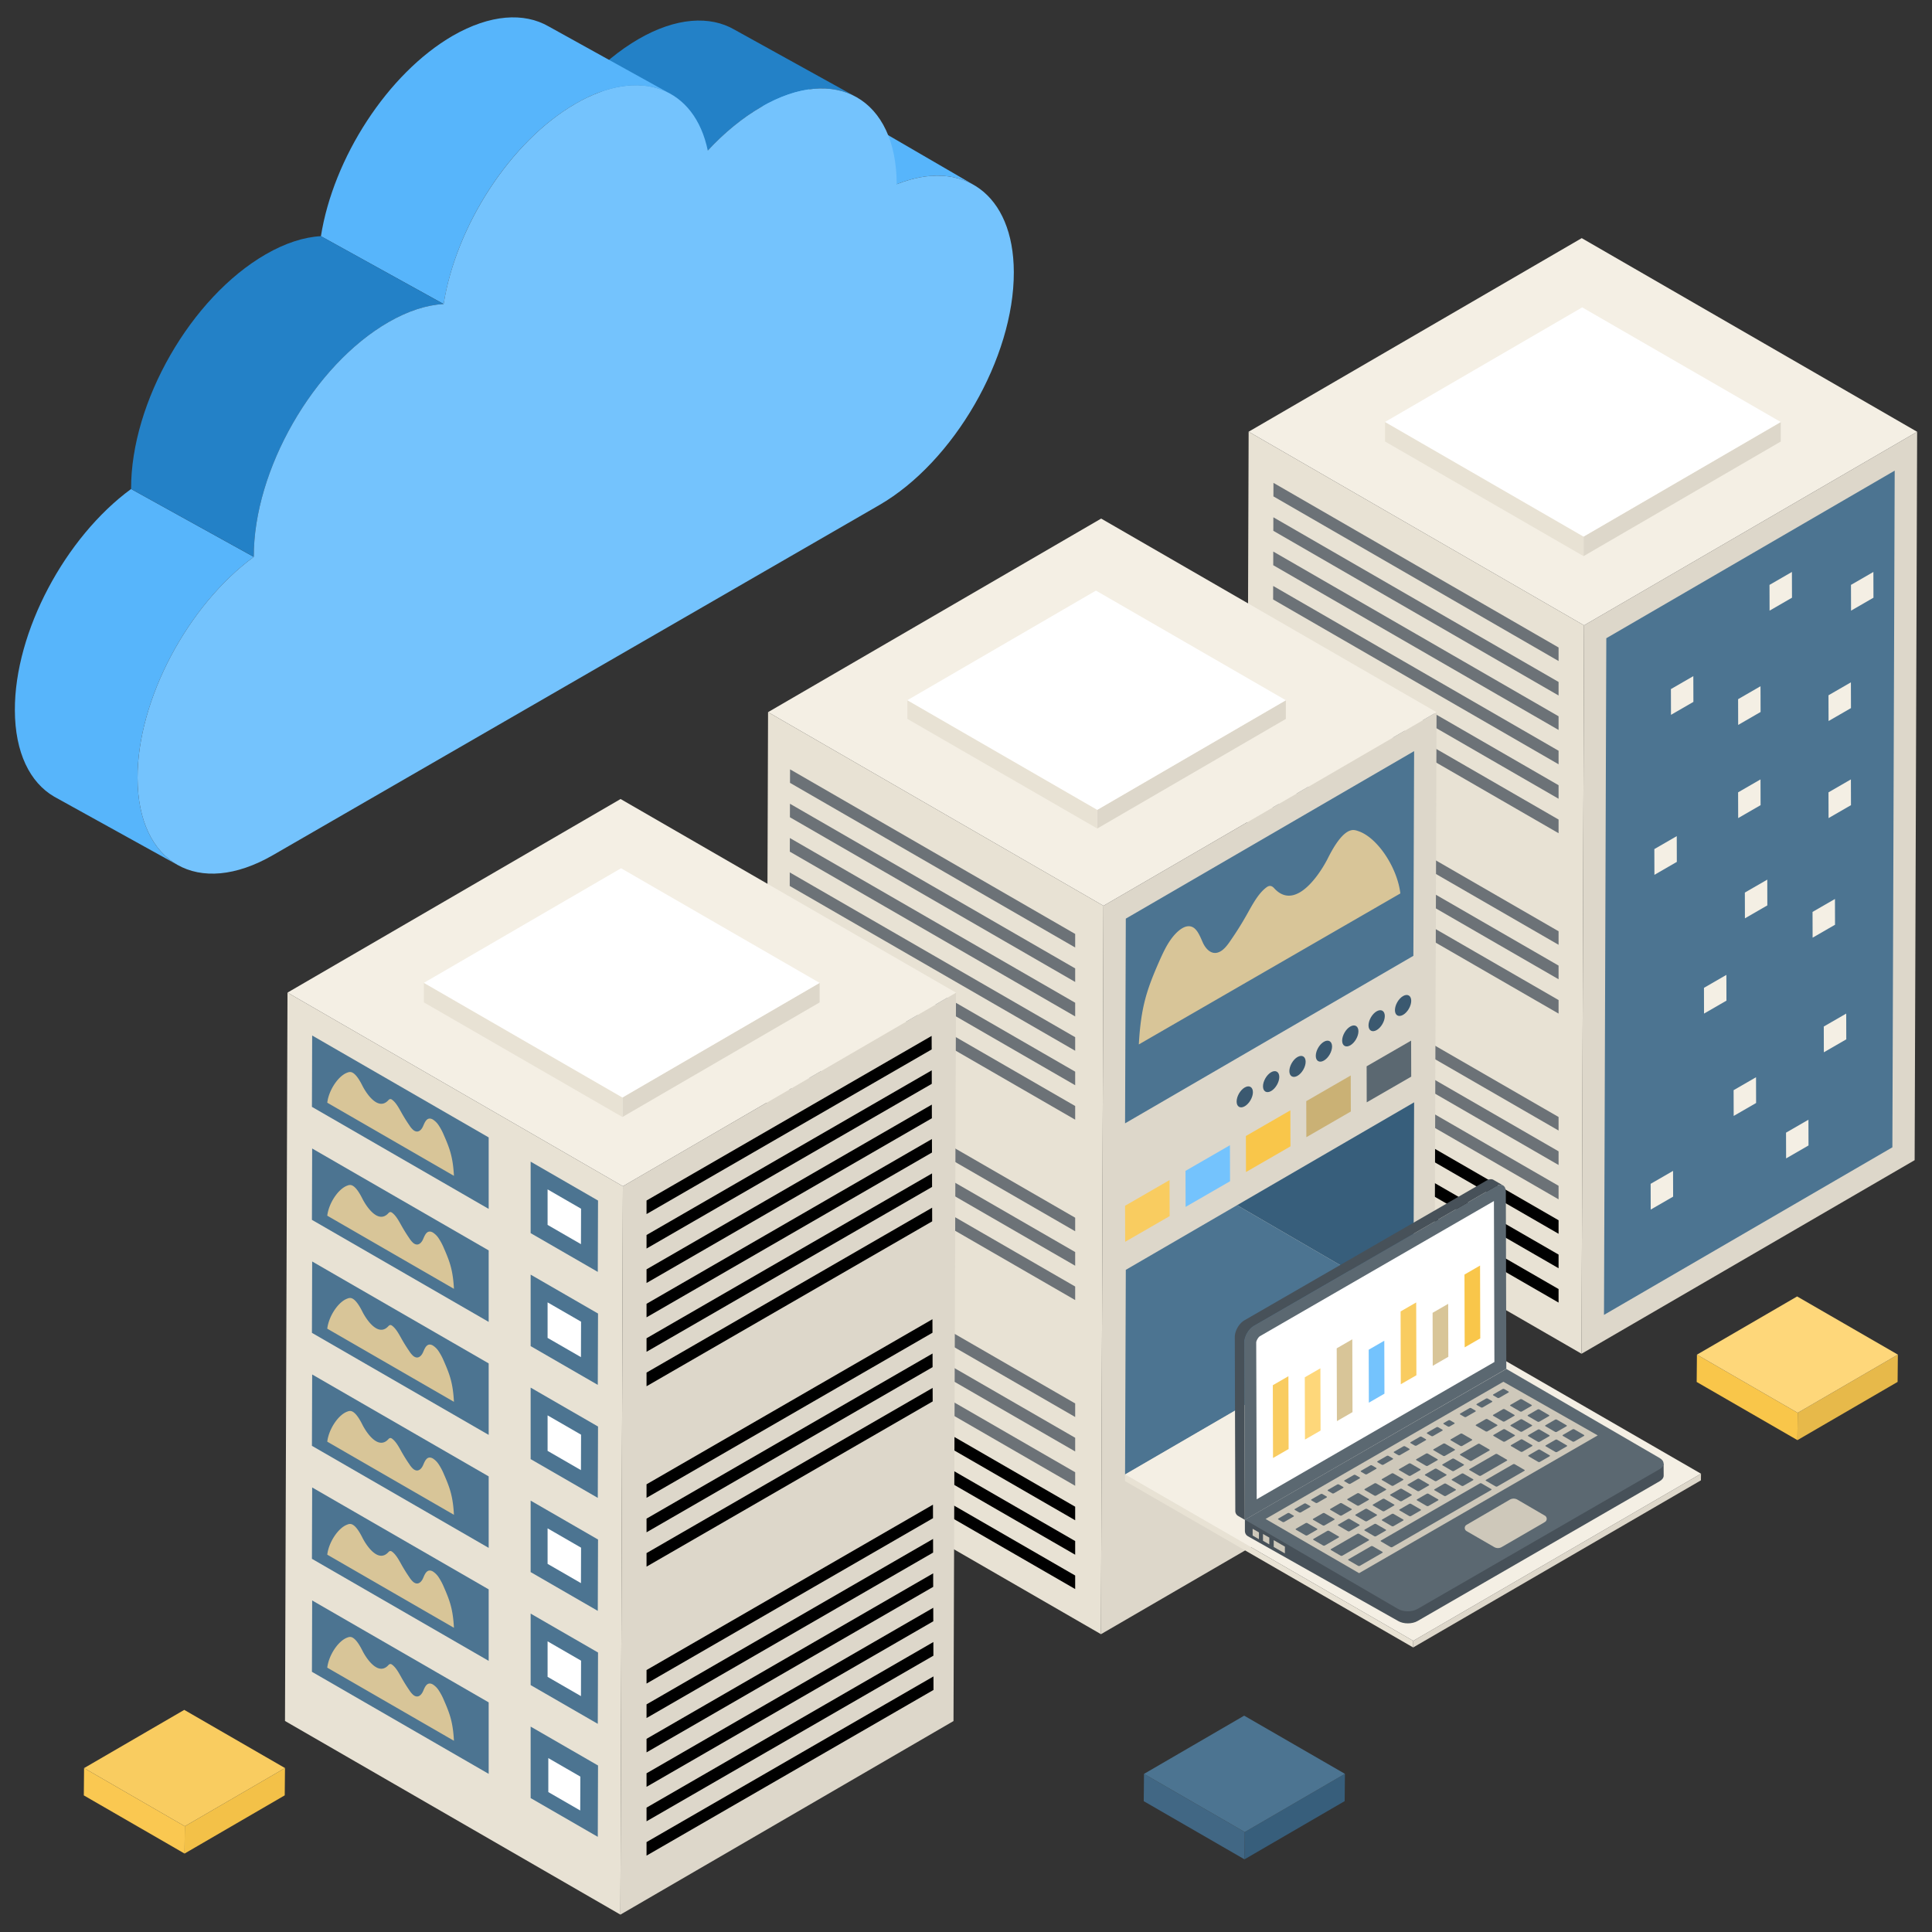 <svg xmlns="http://www.w3.org/2000/svg" viewBox="0 0 130 130" id="CloudStorage"><rect x="0" y="0" width="130" height="130" fill="#333333" stroke="none"/><path fill="#ddd7ca" d="m129 29.054-.168 49.011-22.413 13.026.167-49.012z" class="colorcad0dd svgShape"></path><path fill="#4c7491" d="m108.085 42.945 19.405-11.277-.156 45.532-19.405 11.276z" class="color4c7891 svgShape"></path><path fill="#e8e2d4" d="m106.586 42.079-.167 49.012-22.569-13.03.168-49.012z" class="colord4dae8 svgShape"></path><path fill="#f4efe4" d="m129 29.054-22.414 13.025-22.568-13.03 22.413-13.025z" class="colore4e8f4 svgShape"></path><path fill="#ddd7ca" d="M119.823 28.396v1.314l-13.268 7.711v-1.315z" class="colorcad0dd svgShape"></path><path fill="#e8e2d4" d="M106.555 36.106v1.315l-13.36-7.714v-1.314z" class="colord4dae8 svgShape"></path><path fill="#ffffff" d="m119.823 28.396-13.268 7.71-13.36-7.713 13.268-7.711z" class="colorffffff svgShape"></path><path fill="#6c7277" d="m104.873 45.887-19.191-11.08-.003.91 19.194 11.081zM104.873 50.516 85.669 39.428l-.003.91 19.207 11.089zM104.873 48.197 85.675 37.113l-.002.919 19.2 11.085zM104.873 55.145 85.656 44.05l-.003.919 19.22 11.096zM104.873 62.662 85.634 51.554l-.002.91 19.241 11.109zM104.873 64.972 85.628 53.861l-.003.919 19.248 11.112zM104.873 67.291 85.621 56.176l-.002.91 19.254 11.116zM104.873 52.835 85.662 41.744l-.002.909 19.213 11.093zM104.873 43.568 85.688 32.491l-.002.91 19.187 11.078zM104.873 75.16 85.599 64.032l-.003.91 19.277 11.129zM104.873 77.47 85.592 66.338l-.002.919 19.283 11.133zM104.873 79.789 85.586 68.653l-.003.91 19.29 11.137z" class="color6c7077 svgShape"></path><g fill="#6c7277" class="color6c7077 svgShape"><path d="M104.873 86.737 85.566 75.59l-.002.91 19.309 11.148zM104.873 84.418l-19.3-11.143-.003.919 19.303 11.144zM104.873 82.108 85.579 70.969l-.002.91 19.296 11.14z" fill="#000000" class="color000000 svgShape"></path></g><path fill="#ddd7ca" d="m96.663 47.924-.167 49.012-22.414 13.025.168-49.012z" class="colorcad0dd svgShape"></path><path fill="#4c7491" d="m95.153 50.542-.05 13.774-19.4 11.271.05-13.774z" class="color4c7891 svgShape"></path><path fill="#375e7b" d="m95.103 87.947.05-13.774-11.914 6.922 11.827 6.873z" class="color37617b svgShape"></path><path fill="#4c7491" d="m83.239 81.095-7.486 4.35-.05 13.773 19.363-11.25z" class="color4c7891 svgShape"></path><path fill="#e8e2d4" d="m74.25 60.949-.168 49.012-22.569-13.03.168-49.012z" class="colord4dae8 svgShape"></path><path fill="#f4efe4" d="M96.663 47.924 74.25 60.949l-22.569-13.03 22.414-13.025z" class="colore4e8f4 svgShape"></path><path fill="#ddd7ca" d="M86.522 47.118v1.257l-12.69 7.375v-1.258z" class="colorcad0dd svgShape"></path><path fill="#e8e2d4" d="M73.832 54.492v1.258l-12.778-7.378v-1.257z" class="colord4dae8 svgShape"></path><path fill="#ffffff" d="m86.522 47.118-12.69 7.374-12.778-7.377 12.69-7.375z" class="colorffffff svgShape"></path><path fill="#e7b94a" d="m127.703 91.149-.018 1.837-6.74 3.917.017-1.837z" class="colorefac41 svgShape"></path><path fill="#f9c64a" d="m120.962 95.066-.017 1.837-6.779-3.914.017-1.837z" class="colorf9bb4a svgShape"></path><path fill="#fed77a" d="m127.703 91.149-6.741 3.917-6.779-3.914 6.741-3.917z" class="colorfed57a svgShape"></path><path fill="#f3c148" d="m19.177 118.968-.018 1.837-6.74 3.917.017-1.837z" class="colorf34858 svgShape"></path><path fill="#fac851" d="m12.436 122.885-.017 1.837-6.779-3.914.017-1.837z" class="colorfa5168 svgShape"></path><path fill="#f9cc60" d="m19.177 118.968-6.741 3.917-6.779-3.914 6.741-3.917z" class="colorf9607f svgShape"></path><path fill="#375e7b" d="m90.497 119.357-.018 1.837-6.74 3.917.018-1.836z" class="color37617b svgShape"></path><path fill="#416784" d="m83.757 123.275-.018 1.836-6.779-3.914.017-1.836z" class="color416e84 svgShape"></path><path fill="#4c7491" d="m90.497 119.357-6.74 3.918-6.78-3.914 6.741-3.918z" class="color4c7891 svgShape"></path><path fill="#6c7277" d="m72.346 65.162-19.192-11.08-.002.91 19.194 11.082zM72.346 69.791 53.141 58.704l-.002.91 19.207 11.089zM72.346 67.472 53.148 56.389l-.003.918 19.201 11.086zM72.346 74.421 53.128 63.325l-.002.919 19.22 11.097zM72.346 81.937 53.107 70.83l-.003.91 19.242 11.109zM72.346 84.247 53.1 73.136l-.002.919 19.248 11.113zM72.346 86.567 53.094 75.452l-.003.909 19.255 11.117zM72.346 72.11 53.135 61.019l-.003.91 19.214 11.093zM72.346 62.843 53.161 51.767l-.003.91 19.188 11.078zM72.346 94.435 53.072 83.307l-.003.91 19.277 11.13zM72.346 96.745 53.065 85.614l-.003.919 19.284 11.133zM72.346 99.064 53.058 87.929l-.002.91 19.29 11.137z" class="color6c7077 svgShape"></path><g fill="#6c7277" class="color6c7077 svgShape"><path d="M72.346 106.013 53.039 94.866l-.003.91 19.31 11.148zM72.346 103.694 53.045 92.551l-.002.918 19.303 11.145zM72.346 101.383 53.052 90.244l-.003.91 19.297 11.141z" fill="#000000" class="color000000 svgShape"></path></g><path fill="#f4efe4" d="m124.543 45.913.005 1.733-1.508.871-.005-1.733zM120.574 38.485l.005 1.733-1.508.871-.005-1.733zM113.94 45.496l.005 1.733-1.508.871-.005-1.733zM124.543 52.444l.005 1.733-1.508.871-.005-1.733zM123.47 60.49l.005 1.734-1.508.87-.005-1.733zM118.461 46.175l.005 1.733-1.508.871-.005-1.733zM126.056 38.485l.005 1.733-1.508.871-.005-1.733zM118.916 59.188l.004 1.734-1.508.87-.005-1.733zM116.164 65.598l.005 1.733-1.509.871-.004-1.733zM124.227 68.202l.005 1.733-1.509.871-.005-1.733zM118.159 72.485l.005 1.733-1.508.871-.005-1.733zM112.576 78.786l.005 1.733-1.508.871-.005-1.733zM121.686 75.343l.005 1.733-1.508.871-.005-1.733zM112.825 56.262l.005 1.733-1.508.871-.005-1.733zM118.461 52.444l.005 1.733-1.508.871-.005-1.733z" class="colore4e8f4 svgShape"></path><path fill="#f9cc60" d="m78.696 79.405.007 2.425-2.993 1.728-.007-2.425z" class="colorf9607f svgShape"></path><path fill="#74c3fd" d="m82.759 77.06.007 2.424-2.989 1.725-.007-2.424z" class="color748bfd svgShape"></path><path fill="#f9c64a" d="m86.826 74.711.007 2.425-2.993 1.728-.007-2.425z" class="colorf9bb4a svgShape"></path><path fill="#cab175" d="m90.888 72.366.007 2.424-2.993 1.729-.007-2.425z" class="color75ca75 svgShape"></path><path fill="#5b6871" d="m94.951 70.021.007 2.424-2.994 1.728-.006-2.424z" class="color5b5e71 svgShape"></path><path fill="#3b5970" d="M83.756 73.174c.303-.175.548-.031.55.317 0 .344-.244.77-.547.945-.306.177-.548.031-.549-.313-.001-.348.24-.772.546-.95zm1.774-1.025c.303-.175.548-.03.55.317 0 .344-.243.77-.546.946-.303.175-.549.03-.55-.313 0-.348.243-.775.546-.95zm1.774-1.024c.307-.177.549-.031.55.317 0 .344-.24.768-.546.946-.303.174-.549.03-.55-.314 0-.348.243-.774.546-.95zm1.778-1.027c.303-.175.548-.03.55.318 0 .344-.243.77-.546.945-.307.177-.549.031-.55-.313 0-.348.24-.773.546-.95zm1.774-1.024c.303-.175.549-.03.55.317 0 .344-.243.77-.546.946-.303.175-.549.03-.55-.313 0-.349.243-.775.546-.95zm1.774-1.024c.307-.177.549-.031.55.317 0 .344-.24.768-.546.945-.303.175-.548.031-.55-.313 0-.348.243-.774.546-.95zm1.778-1.027c.303-.175.549-.03.55.318 0 .344-.243.77-.546.945-.307.177-.549.03-.55-.313 0-.348.24-.773.546-.95z" class="color3b5d70 svgShape"></path><path fill="#ddd7ca" d="m114.457 99.163-.005.445-19.363 11.246.005-.445z" class="colorcad0dd svgShape"></path><path fill="#e8e2d4" d="m95.094 110.409-.005.445-19.39-11.195.004-.445z" class="colord4dae8 svgShape"></path><path fill="#f4efe4" d="m114.457 99.163-19.363 11.246-19.391-11.195 19.363-11.246z" class="colore4e8f4 svgShape"></path><path fill="#d8c598" d="M90.68 55.964a.852.852 0 0 1 .27-.104c.172-.028.312.017.453.067 1.28.427 2.617 2.447 2.824 4.19l-17.598 10.16c.142-2.55.547-3.713 1.394-5.641.214-.477.437-.964.743-1.398.229-.327.512-.622.793-.784.09-.052.18-.09.268-.111.615-.143.863.526 1.101 1.065.222.493.652.921 1.197.606a1.21 1.21 0 0 0 .162-.113c.198-.165.368-.394.521-.624a21.65 21.65 0 0 0 1.12-1.793c.372-.664.765-1.4 1.309-1.79a.543.543 0 0 1 .046-.03c.258-.149.419.07.481.134.56.591 1.15.563 1.693.25.842-.486 1.567-1.658 1.878-2.27.346-.695.829-1.516 1.344-1.814z" class="color9ad898 svgShape"></path><path fill="#475159" d="M83.767 102.26v.773c.002.14.079.27.202.337l10.114 5.706c.358.208.937.208 1.298 0l16.291-9.406c.182-.104.273-.243.273-.379l-.005-.807c0 .136-28.173 3.776-28.173 3.776z" class="color474b59 svgShape"></path><path fill="#5b6871" d="m83.767 102.259 10.31 6.006c.358.207.94.207 1.3 0l16.29-9.406c.361-.208.363-.545.006-.753l-10.314-5.994-17.592 10.147z" class="color5b5e71 svgShape"></path><path fill="#cec8ba" d="m85.157 102.207 16.001-9.232 6.349 3.61-16.057 9.269z" class="colorbac1ce svgShape"></path><path fill="#475159" d="M101.134 79.763c-.118-.07-.283-.061-.465.045l-16.291 9.406c-.361.208-.65.71-.65 1.124l.035 11.93-.45-.262a.387.387 0 0 1-.192-.333l-.035-11.708c0-.414.289-.916.65-1.125l16.291-9.405c.182-.104.347-.115.465-.045l.642.373z" class="color474b59 svgShape"></path><path fill="#5b6871" d="M100.67 79.807c.36-.207.652-.04.654.373l.033 11.928-17.595 10.16-.034-11.93c0-.413.29-.917.65-1.124l16.292-9.407z" class="color5b5e71 svgShape"></path><path fill="#ffffff" d="m100.555 91.647-15.994 9.236-.033-10.546c0-.13.138-.363.249-.428l15.746-9.094.032 10.832z" class="colorffffff svgShape"></path><path fill="#cec8ba" d="m103.948 102.414-.089.056-2.816 1.63a.503.503 0 0 1-.5 0l-1.759-1.017-.096-.056a.243.243 0 0 1 0-.428l2.896-1.686a.514.514 0 0 1 .516-.008l1.84 1.073a.247.247 0 0 1 .008.436z" class="colorbac1ce svgShape"></path><path fill="#5b6871" d="M97.625 96.846c-.035.02-.035.053 0 .073l.641.373c.034.02.09.02.124 0l.646-.374c.035-.02.035-.05 0-.07l-.641-.373a.135.135 0 0 0-.124-.002l-.646.373zm-.554 1.685c-.035.02-.033.052.001.072l.642.373c.033.019.087.02.122 0l.646-.373c.035-.02.035-.053.003-.072l-.642-.373a.14.14 0 0 0-.126 0l-.646.373zm1.192-.688c-.035.02-.035.053 0 .073l.641.373a.14.14 0 0 0 .124-.001l1.186-.685c.035-.02.033-.052 0-.07l-.641-.374a.135.135 0 0 0-.124 0l-1.186.684zm-6.433 5.08c-.035.02-.033.051 0 .07l.641.373c.035.02.09.021.124.001l.646-.373c.035-.02.033-.052-.002-.072l-.641-.373a.135.135 0 0 0-.122 0l-.646.373zm-3.447.624c-.032.019-.033.052.002.072l.642.373c.032.019.089.019.122 0l.929-.537c.032-.019.033-.052 0-.07l-.642-.373a.14.14 0 0 0-.124-.002l-.929.537zm1.667-.962c-.034.02-.033.051.002.071l.642.373c.032.02.087.02.122 0l.646-.373c.034-.02.032-.051 0-.07l-.642-.373a.135.135 0 0 0-.124-.001l-.646.373zm1.17-.676c-.033.019-.033.052.002.072l.641.373c.033.019.09.019.122 0l.646-.373c.035-.02.035-.053.003-.072l-.642-.373a.14.14 0 0 0-.126 0l-.646.373zm8.774-2.335c-.035.02-.035.05 0 .07l.641.373c.035.02.088.02.122 0l1.812-1.046c.035-.02.035-.05 0-.07l-.641-.373a.131.131 0 0 0-.122 0l-1.812 1.046zm-5.263.308c-.034.02-.033.052.002.072l.642.373c.032.018.087.02.122 0l.646-.373c.034-.02.032-.052 0-.07l-.642-.374a.135.135 0 0 0-.124-.001l-.646.373zm1.798.327c-.035.02-.033.052 0 .07l.642.374c.034.02.089.02.123 0l.646-.372c.035-.02.033-.052-.001-.072l-.642-.373a.135.135 0 0 0-.122 0l-.646.373zm-2.968.348c-.034.02-.034.053 0 .073l.642.373a.14.14 0 0 0 .124-.001l.646-.373c.032-.019.033-.052 0-.07l-.642-.374a.14.14 0 0 0-.123 0l-.647.372zm1.792.33c-.032.02-.033.053 0 .071l.642.373a.14.14 0 0 0 .124.002l.648-.375c.032-.018.032-.051-.002-.071l-.642-.373a.139.139 0 0 0-.122 0l-.648.374zm-2.963.347c-.033.019-.033.052.001.072l.642.373c.033.018.09.018.122 0l.648-.375c.033-.018.033-.051 0-.07l-.641-.373a.14.14 0 0 0-.124-.001l-.648.374zm1.79.332c-.035.02-.033.051-.001.07l.642.373c.034.02.09.021.124.001l.646-.373c.034-.02.033-.051-.002-.071l-.642-.373a.135.135 0 0 0-.122 0l-.646.373zm-1.176.678c-.033.02-.033.052 0 .071l.641.373a.14.14 0 0 0 .124.001l.646-.373c.035-.02.035-.053 0-.073l-.642-.373a.14.14 0 0 0-.123.002l-.646.372zm-.077 1.41c-.033.019-.035.05 0 .07l.641.374c.034.02.09.018.122 0l6.645-3.837c.035-.02.035-.05 0-.07l-.641-.374a.131.131 0 0 0-.122 0l-6.645 3.837zm4.776-4.123c-.033.02-.033.052 0 .07l.641.374a.14.14 0 0 0 .124.001l.648-.374c.033-.019.033-.052-.001-.072l-.642-.373a.139.139 0 0 0-.122 0l-.648.374zm1.182-.682c-.035.02-.035.053-.003.072l.642.373a.14.14 0 0 0 .126 0l1.743-1.006c.034-.02.032-.052-.002-.072l-.642-.373a.135.135 0 0 0-.122 0l-1.742 1.006zm-3.575-.666c-.035.02-.035.053 0 .073l.641.373c.034.02.09.019.124-.001l.646-.373c.033-.02.035-.05 0-.07l-.642-.374a.14.14 0 0 0-.123-.001l-.646.373zm1.157-.668c-.035.02-.035.053 0 .073l.641.373c.035.02.09.018.124-.002l.646-.373c.033-.018.035-.05 0-.07l-.641-.373a.14.14 0 0 0-.124-.001l-.646.373zm-5.727 7.402c-.033.018-.035.05 0 .07l.641.373c.035.02.09.019.122 0l1.51-.872c.035-.02.035-.05 0-.07l-.641-.373a.131.131 0 0 0-.122 0l-1.51.872zm-1.178-.685c-.033.019-.033.052 0 .07l.64.373a.14.14 0 0 0 .125.001l1.769-1.02c.034-.02.033-.053-.002-.073l-.642-.373a.135.135 0 0 0-.122 0l-1.768 1.022zm6.339-5.025c-.035.02-.033.051.002.071l.641.373c.033.02.088.02.122 0l.646-.373c.035-.02.033-.051 0-.07l-.641-.373a.135.135 0 0 0-.124-.001l-.646.373zm-6.381 2.319c-.033.018-.033.051.002.071l.641.373c.035.02.09.02.122 0l.648-.374c.033-.019.035-.05 0-.07l-.641-.373a.14.14 0 0 0-.124-.002l-.648.375zm1.16-.67c-.035.02-.035.053 0 .073l.64.373c.035.02.09.019.125-.001l.646-.373c.032-.019.035-.05 0-.07l-.642-.374a.14.14 0 0 0-.124 0l-.646.372zm1.157-.668c-.035.02-.035.053 0 .073l.641.373c.035.02.09.019.124-.001l.646-.373c.033-.02.035-.051 0-.071l-.641-.373a.14.14 0 0 0-.124-.001l-.646.373zm2.315-1.337c-.035.02-.035.053 0 .073l.641.373c.035.02.09.019.124-.001l.646-.373c.033-.019.035-.05 0-.07l-.641-.374a.14.14 0 0 0-.124 0l-.646.372zm-1.157.668c-.035.02-.035.053 0 .073l.64.373c.035.02.09.02.125 0l.646-.374c.032-.019.035-.05 0-.07l-.642-.373a.14.14 0 0 0-.123-.001l-.646.372zm8.642-4.99c-.034.02-.033.052.002.072l.642.373c.034.02.087.02.122 0l.646-.373c.034-.02.034-.05 0-.07l-.642-.373a.135.135 0 0 0-.124-.001l-.646.373zm-1.157.669c-.035.02-.033.052.001.072l.642.373c.035.02.087.02.122 0l.646-.373c.035-.02.035-.05 0-.07l-.641-.374a.135.135 0 0 0-.124-.001l-.646.373zm2.336.016c-.035.02-.033.052.001.072l.642.373c.032.019.087.02.122 0l.646-.373c.035-.02.033-.052 0-.07l-.641-.373a.135.135 0 0 0-.124-.002l-.646.373zm-1.158.669c-.035.02-.033.051.002.071l.641.373c.033.02.088.02.122 0l.646-.373c.035-.02.033-.051 0-.07l-.641-.373a.135.135 0 0 0-.124-.001l-.646.373zm2.336.016c-.035.02-.033.052 0 .07l.641.374c.035.02.09.02.124 0l.646-.372c.035-.02.033-.052-.001-.072l-.642-.373a.135.135 0 0 0-.122 0l-.646.373zm1.173.652c-.035.02-.033.052 0 .07l.642.374c.034.02.089.02.123 0l.646-.372c.035-.02.033-.052-.001-.072l-.642-.373a.135.135 0 0 0-.122 0l-.646.373zm-4.666 0c-.035.02-.033.052.001.072l.642.373c.032.019.087.02.122 0l.646-.373c.035-.02.033-.052 0-.07l-.642-.374a.135.135 0 0 0-.123-.001l-.646.373zm2.335.016c-.034.02-.032.052 0 .071l.642.373c.034.02.09.021.124.001l.646-.373c.034-.02.033-.052-.002-.072l-.642-.372a.135.135 0 0 0-.122 0l-.646.372zm-1.157.669c-.035.02-.033.052 0 .07l.641.373c.035.02.09.022.124.002l.646-.373c.035-.02.033-.052-.001-.072l-.642-.373a.135.135 0 0 0-.122 0l-.646.373zm2.336.016c-.035.02-.035.05 0 .07l.641.374c.035.02.087.02.122 0l.646-.373c.035-.02.035-.05 0-.07l-.641-.374a.131.131 0 0 0-.122 0l-.646.373zm-1.158.669c-.034.02-.035.05 0 .07l.642.373c.034.02.087.02.122 0l.646-.373c.034-.02.034-.05 0-.07l-.642-.373a.131.131 0 0 0-.122 0l-.646.373zm-3.535-2.055c-.034.02-.033.052.002.072l.642.373c.034.02.087.02.122 0l.646-.373c.034-.02.034-.05 0-.07l-.642-.374a.135.135 0 0 0-.124 0l-.646.372zm-10.96 6.328c-.032.019-.032.052.002.072l.642.373c.034.02.09.018.122 0l.648-.375c.032-.018.035-.05 0-.07l-.642-.373a.14.14 0 0 0-.124-.001l-.648.374zm-1.157.668c-.033.019-.033.052.001.072l.642.373c.035.02.09.019.122 0l.646-.373c.035-.02.037-.052.003-.072l-.642-.373a.14.14 0 0 0-.126 0l-.646.373zm7.715-5.824c-.033.019-.033.05 0 .068l.279.163a.13.13 0 0 0 .118 0l.621-.36c.033-.018.033-.049 0-.067l-.279-.163a.13.13 0 0 0-.118 0l-.621.36zm1.113-.642c-.033.018-.033.05 0 .068l.279.162a.13.13 0 0 0 .117 0l.622-.359c.033-.018.033-.049 0-.068l-.279-.162a.13.13 0 0 0-.118 0l-.621.359zm1.112-.643c-.032.02-.032.05 0 .068l.28.163a.13.13 0 0 0 .117 0l.313-.181c.033-.019.033-.05 0-.068l-.279-.163a.13.13 0 0 0-.117 0l-.314.181zm2.226-1.285c-.033.02-.033.05 0 .069l.279.162a.13.13 0 0 0 .118 0l.619-.358c.035-.02.035-.05.002-.07l-.279-.161a.13.13 0 0 0-.12 0l-.62.358zm-1.113.643c-.033.019-.033.05 0 .068l.279.162a.13.13 0 0 0 .118 0l.621-.358c.033-.02.033-.05 0-.069l-.279-.162a.13.13 0 0 0-.117 0l-.622.359zm2.225-1.285c-.032.019-.032.05 0 .068l.28.163a.13.13 0 0 0 .117 0l.62-.358c.032-.019.033-.05 0-.068l-.28-.163a.13.13 0 0 0-.117 0l-.62.358zm-8.9 5.138c-.032.019-.032.05 0 .068l.28.163a.13.13 0 0 0 .118 0l.62-.358c.032-.019.032-.05 0-.068l-.28-.163a.13.13 0 0 0-.118 0l-.62.358zm1.114-.642c-.035.02-.035.05-.003.07l.28.162a.13.13 0 0 0 .12-.002l.619-.357c.033-.02.033-.05 0-.069l-.28-.162a.13.13 0 0 0-.117 0l-.62.358zm1.11-.642c-.032.02-.033.05 0 .069l.28.162a.13.13 0 0 0 .117 0l.622-.359c.032-.019.032-.05 0-.068l-.28-.162a.13.13 0 0 0-.117 0l-.622.358zm-5.561 3.211c-.033.02-.033.05 0 .069l.279.162a.13.13 0 0 0 .118 0l.621-.359c.033-.019.033-.05 0-.068l-.279-.162a.13.13 0 0 0-.118 0l-.621.358zm1.112-.642c-.032.019-.032.05 0 .068l.28.163a.13.13 0 0 0 .117 0l.622-.36c.032-.018.033-.049 0-.068l-.28-.162a.13.13 0 0 0-.117 0l-.622.359zm1.113-.642c-.032.018-.033.049 0 .068l.28.162a.13.13 0 0 0 .117 0l.62-.358c.032-.018.032-.049 0-.068l-.28-.162a.13.13 0 0 0-.117 0l-.62.358zm-3.338 1.927c-.033.019-.033.05 0 .068l.28.162a.13.13 0 0 0 .117 0l.621-.358c.033-.02.033-.05 0-.069l-.279-.162a.13.13 0 0 0-.117 0l-.622.359zm-1.113.642c-.032.019-.032.05 0 .068l.28.163a.13.13 0 0 0 .117 0l.622-.359c.032-.019.033-.05 0-.068l-.28-.163a.13.13 0 0 0-.117 0l-.622.36z" class="color5b5e71 svgShape"></path><path fill="#cec8ba" d="m85.706 103.634-.001.457.752.434.002-.456zM84.985 103.218l-.001.457.423.244.002-.457zM84.288 102.868l-.001.456.423.245.002-.457z" class="colorbac1ce svgShape"></path><path fill="#f9cc60" d="m86.694 92.602.014 4.899-1.049.605-.014-4.898z" class="colorf9607f svgShape"></path><path fill="#fed77a" d="m88.846 92.069.012 4.191-1.05.605-.011-4.19z" class="colorfed57a svgShape"></path><path fill="#d8c598" d="m90.993 90.12.014 4.899-1.049.605-.014-4.898z" class="color9ad898 svgShape"></path><path fill="#74c3fd" d="m93.146 90.214.01 3.564-1.049.605-.01-3.564z" class="color748bfd svgShape"></path><path fill="#f9cc60" d="m95.292 87.638.014 4.899-1.05.606-.013-4.899z" class="colorf9607f svgShape"></path><path fill="#d8c598" d="m97.445 87.732.01 3.564-1.049.606-.01-3.565z" class="color9ad898 svgShape"></path><path fill="#f9c64a" d="m99.59 85.156.014 4.899-1.049.606-.014-4.899z" class="colorf9bb4a svgShape"></path><path fill="#ddd7ca" d="m64.327 66.794-.168 49.012-22.413 13.025.167-49.011z" class="colorcad0dd svgShape"></path><path fill="#e8e2d4" d="m41.913 79.82-.167 49.011-22.569-13.03.168-49.011z" class="colord4dae8 svgShape"></path><path fill="#4c7491" d="m32.882 76.534-11.877-6.857-.016 4.801 11.893 6.866zM35.706 78.165v4.81l4.518 2.608.016-4.801z" class="color4c7891 svgShape"></path><path fill="#ffffff" d="M36.846 80.031v2.39l2.245 1.296.008-2.385z" class="colorffffff svgShape"></path><path fill="#f4efe4" d="M64.327 66.794 41.913 79.82 19.345 66.79l22.413-13.026z" class="colore4e8f4 svgShape"></path><path fill="#ddd7ca" d="M55.15 66.136v1.315l-13.268 7.71v-1.314z" class="colorcad0dd svgShape"></path><path fill="#e8e2d4" d="M41.882 73.847v1.314l-13.36-7.713v-1.315z" class="colord4dae8 svgShape"></path><path fill="#ffffff" d="m55.15 66.136-13.268 7.711-13.36-7.714 13.268-7.71z" class="colorffffff svgShape"></path><path fill="#d8c598" d="M23.74 72.187a.413.413 0 0 0-.132-.05.42.42 0 0 0-.22.031c-.62.207-1.267 1.186-1.367 2.03l8.524 4.922c-.069-1.236-.265-1.8-.675-2.733a3.995 3.995 0 0 0-.36-.677 1.315 1.315 0 0 0-.384-.38.495.495 0 0 0-.13-.054c-.298-.069-.418.255-.533.516-.108.24-.316.446-.58.294a.586.586 0 0 1-.079-.055 1.414 1.414 0 0 1-.252-.302 10.486 10.486 0 0 1-.542-.869c-.18-.321-.371-.678-.634-.867a.263.263 0 0 0-.023-.014c-.125-.072-.203.034-.233.065-.27.286-.557.272-.82.12-.408-.235-.759-.803-.91-1.1-.167-.336-.4-.733-.65-.877z" class="color9ad898 svgShape"></path><path fill="#4c7491" d="M32.882 84.137 21.005 77.28l-.016 4.801 11.893 6.866zM35.706 85.767v4.81l4.518 2.609.016-4.801z" class="color4c7891 svgShape"></path><path fill="#ffffff" d="M36.846 87.634v2.39l2.245 1.295.008-2.385z" class="colorffffff svgShape"></path><path fill="#d8c598" d="M23.74 79.79a.413.413 0 0 0-.132-.051.42.42 0 0 0-.22.032c-.62.207-1.267 1.186-1.367 2.03l8.524 4.922c-.069-1.236-.265-1.8-.675-2.733a3.995 3.995 0 0 0-.36-.677 1.315 1.315 0 0 0-.384-.38.495.495 0 0 0-.13-.054c-.298-.07-.418.255-.533.516-.108.239-.316.446-.58.294a.586.586 0 0 1-.079-.055 1.414 1.414 0 0 1-.252-.302 10.486 10.486 0 0 1-.542-.869c-.18-.321-.371-.678-.634-.867a.263.263 0 0 0-.023-.014c-.125-.073-.203.034-.233.065-.27.286-.557.272-.82.12-.408-.235-.759-.803-.91-1.1-.167-.336-.4-.733-.65-.878z" class="color9ad898 svgShape"></path><path fill="#4c7491" d="m32.882 91.74-11.877-6.858-.016 4.802 11.893 6.866zM35.706 93.37v4.81l4.518 2.609.016-4.801z" class="color4c7891 svgShape"></path><path fill="#ffffff" d="M36.846 95.237v2.389l2.245 1.296.008-2.385z" class="colorffffff svgShape"></path><path fill="#d8c598" d="M23.74 87.392a.413.413 0 0 0-.132-.05.42.42 0 0 0-.22.032c-.62.207-1.267 1.185-1.367 2.03l8.524 4.921c-.069-1.235-.265-1.799-.675-2.732a3.995 3.995 0 0 0-.36-.678 1.315 1.315 0 0 0-.384-.379.495.495 0 0 0-.13-.054c-.298-.07-.418.255-.533.516-.108.239-.316.446-.58.293a.586.586 0 0 1-.079-.054 1.414 1.414 0 0 1-.252-.303 10.486 10.486 0 0 1-.542-.868c-.18-.321-.371-.678-.634-.867a.263.263 0 0 0-.023-.015c-.125-.072-.203.034-.233.065-.27.287-.557.273-.82.121-.408-.235-.759-.803-.91-1.1-.167-.336-.4-.734-.65-.878z" class="color9ad898 svgShape"></path><path fill="#4c7491" d="m32.882 99.343-11.877-6.858-.016 4.801 11.893 6.867zM35.706 100.973v4.81l4.518 2.609.016-4.801z" class="color4c7891 svgShape"></path><path fill="#ffffff" d="M36.846 102.839v2.39l2.245 1.296.008-2.385z" class="colorffffff svgShape"></path><path fill="#d8c598" d="M23.74 94.995a.413.413 0 0 0-.132-.05.42.42 0 0 0-.22.032c-.62.207-1.267 1.185-1.367 2.03l8.524 4.921c-.069-1.235-.265-1.799-.675-2.732a3.995 3.995 0 0 0-.36-.678 1.315 1.315 0 0 0-.384-.38.495.495 0 0 0-.13-.053c-.298-.07-.418.255-.533.516-.108.239-.316.446-.58.293a.586.586 0 0 1-.079-.055 1.414 1.414 0 0 1-.252-.302 10.486 10.486 0 0 1-.542-.868c-.18-.322-.371-.679-.634-.867a.263.263 0 0 0-.023-.015c-.125-.072-.203.034-.233.065-.27.286-.557.273-.82.121-.408-.235-.759-.803-.91-1.1-.167-.336-.4-.734-.65-.878z" class="color9ad898 svgShape"></path><path fill="#4c7491" d="m32.882 106.945-11.877-6.857-.016 4.801 11.893 6.867zM35.706 108.576v4.81l4.518 2.608.016-4.8z" class="color4c7891 svgShape"></path><path fill="#ffffff" d="M36.846 110.442v2.39l2.245 1.296.008-2.385z" class="colorffffff svgShape"></path><path fill="#d8c598" d="M23.74 102.598a.413.413 0 0 0-.132-.05.42.42 0 0 0-.22.032c-.62.207-1.267 1.185-1.367 2.03l8.524 4.921c-.069-1.236-.265-1.799-.675-2.733a3.995 3.995 0 0 0-.36-.677 1.315 1.315 0 0 0-.384-.38.496.496 0 0 0-.13-.054c-.298-.069-.418.256-.533.517-.108.239-.316.446-.58.293a.586.586 0 0 1-.079-.055 1.414 1.414 0 0 1-.252-.302 10.486 10.486 0 0 1-.542-.868c-.18-.322-.371-.679-.634-.867a.265.265 0 0 0-.023-.015c-.125-.072-.203.034-.233.065-.27.286-.557.273-.82.121-.408-.235-.759-.803-.91-1.1-.167-.336-.4-.734-.65-.878z" class="color9ad898 svgShape"></path><path fill="#4c7491" d="m32.882 114.548-11.877-6.857-.016 4.801 11.893 6.867zM35.706 116.179v4.81l4.518 2.608.016-4.801z" class="color4c7891 svgShape"></path><path fill="#ffffff" d="M36.895 118.299v2.286l2.147 1.239.008-2.281z" class="colorffffff svgShape"></path><path fill="#d8c598" d="M23.74 110.2a.413.413 0 0 0-.132-.05.42.42 0 0 0-.22.033c-.62.207-1.267 1.185-1.367 2.03l8.524 4.92c-.069-1.235-.265-1.798-.675-2.732a3.995 3.995 0 0 0-.36-.677 1.315 1.315 0 0 0-.384-.38.496.496 0 0 0-.13-.054c-.298-.069-.418.255-.533.516-.108.24-.316.447-.58.294a.586.586 0 0 1-.079-.055 1.414 1.414 0 0 1-.252-.302 10.486 10.486 0 0 1-.542-.868c-.18-.322-.371-.679-.634-.868a.263.263 0 0 0-.023-.014c-.125-.072-.203.034-.233.065-.27.286-.557.273-.82.12-.408-.235-.759-.802-.91-1.1-.167-.335-.4-.733-.65-.877z" class="color9ad898 svgShape"></path><g fill="#6c7277" class="color6c7077 svgShape"><path d="m43.504 83.1 19.191-11.08.002.909-19.193 11.082zM43.504 87.729l19.204-11.088.003.91L43.504 88.64zM43.504 85.41l19.197-11.084.003.919-19.2 11.085zM43.504 92.358l19.217-11.095.003.919-19.22 11.096zM43.504 99.875l19.238-11.108.003.91-19.241 11.109zM43.504 102.185l19.245-11.111.003.918-19.248 11.113zM43.504 104.504l19.251-11.115.003.91-19.254 11.116zM43.504 90.048l19.211-11.092.002.91-19.213 11.093zM43.504 80.78l19.184-11.076.003.91-19.187 11.078zM43.504 112.373l19.274-11.128.002.91-19.276 11.129zM43.504 114.683l19.28-11.132.003.919-19.283 11.133zM43.504 117.002l19.287-11.136.002.91-19.289 11.137zM43.504 123.95l19.307-11.147.002.91-19.309 11.148zM43.504 121.631l19.3-11.143.003.919-19.303 11.144zM43.504 119.321l19.293-11.139.003.91-19.296 11.14z" fill="#000000" class="color000000 svgShape"></path></g><path fill="#57b5fb" d="m54.114 5.813 11.42 6.636c-1.374-.798-3.182-.857-5.196-.053L48.918 5.76c2.014-.805 3.822-.746 5.196.053z" class="color576cfb svgShape"></path><path fill="#2381c7" d="m49.427 1.999 8.255 4.568c-1.651-.96-3.935-.828-6.451.624-1.28.74-2.508 1.753-3.606 2.938L39.37 5.56c1.097-1.184 2.325-2.198 3.605-2.938 2.516-1.452 4.8-1.584 6.452-.624z" class="color4562ef svgShape"></path><path fill="#57b5fb" d="M45.175 6.352c-1.65-.962-3.939-.83-6.45.628-4.396 2.532-8.042 8.223-8.872 13.48l-8.259-4.565c.83-5.256 4.487-10.948 8.872-13.49 2.521-1.448 4.8-1.58 6.45-.628l8.26 4.575zM11.902 58.174l-8.255-4.568c-1.63-.947-2.639-2.96-2.647-5.822-.015-5.275 3.387-11.63 7.82-14.881l8.256 4.568c-4.434 3.251-7.835 9.606-7.82 14.881.008 2.862 1.017 4.875 2.646 5.822z" class="color576cfb svgShape"></path><path fill="#2381c7" d="M17.076 37.47 8.82 32.904c-.016-5.855 4.03-12.887 9.055-15.788 1.325-.765 2.587-1.166 3.72-1.225l8.256 4.568c-1.133.059-2.395.46-3.72 1.225-5.025 2.9-9.072 9.933-9.055 15.788z" class="color4562ef svgShape"></path><path fill="#74c3fd" d="M38.724 6.977c4.358-2.516 8.021-1.08 8.901 3.152 1.098-1.185 2.325-2.199 3.606-2.938 5.004-2.89 9.09-.553 9.107 5.205 4.432-1.77 7.864.64 7.88 5.915.016 5.765-4.045 12.783-9.056 15.676L18.37 57.538c-5.018 2.897-9.098.58-9.114-5.186-.015-5.275 3.386-11.63 7.82-14.881-.017-5.855 4.03-12.888 9.054-15.788 1.326-.765 2.588-1.166 3.72-1.225.834-5.252 4.484-10.946 8.874-13.48z" class="color748bfd svgShape"></path></svg>
